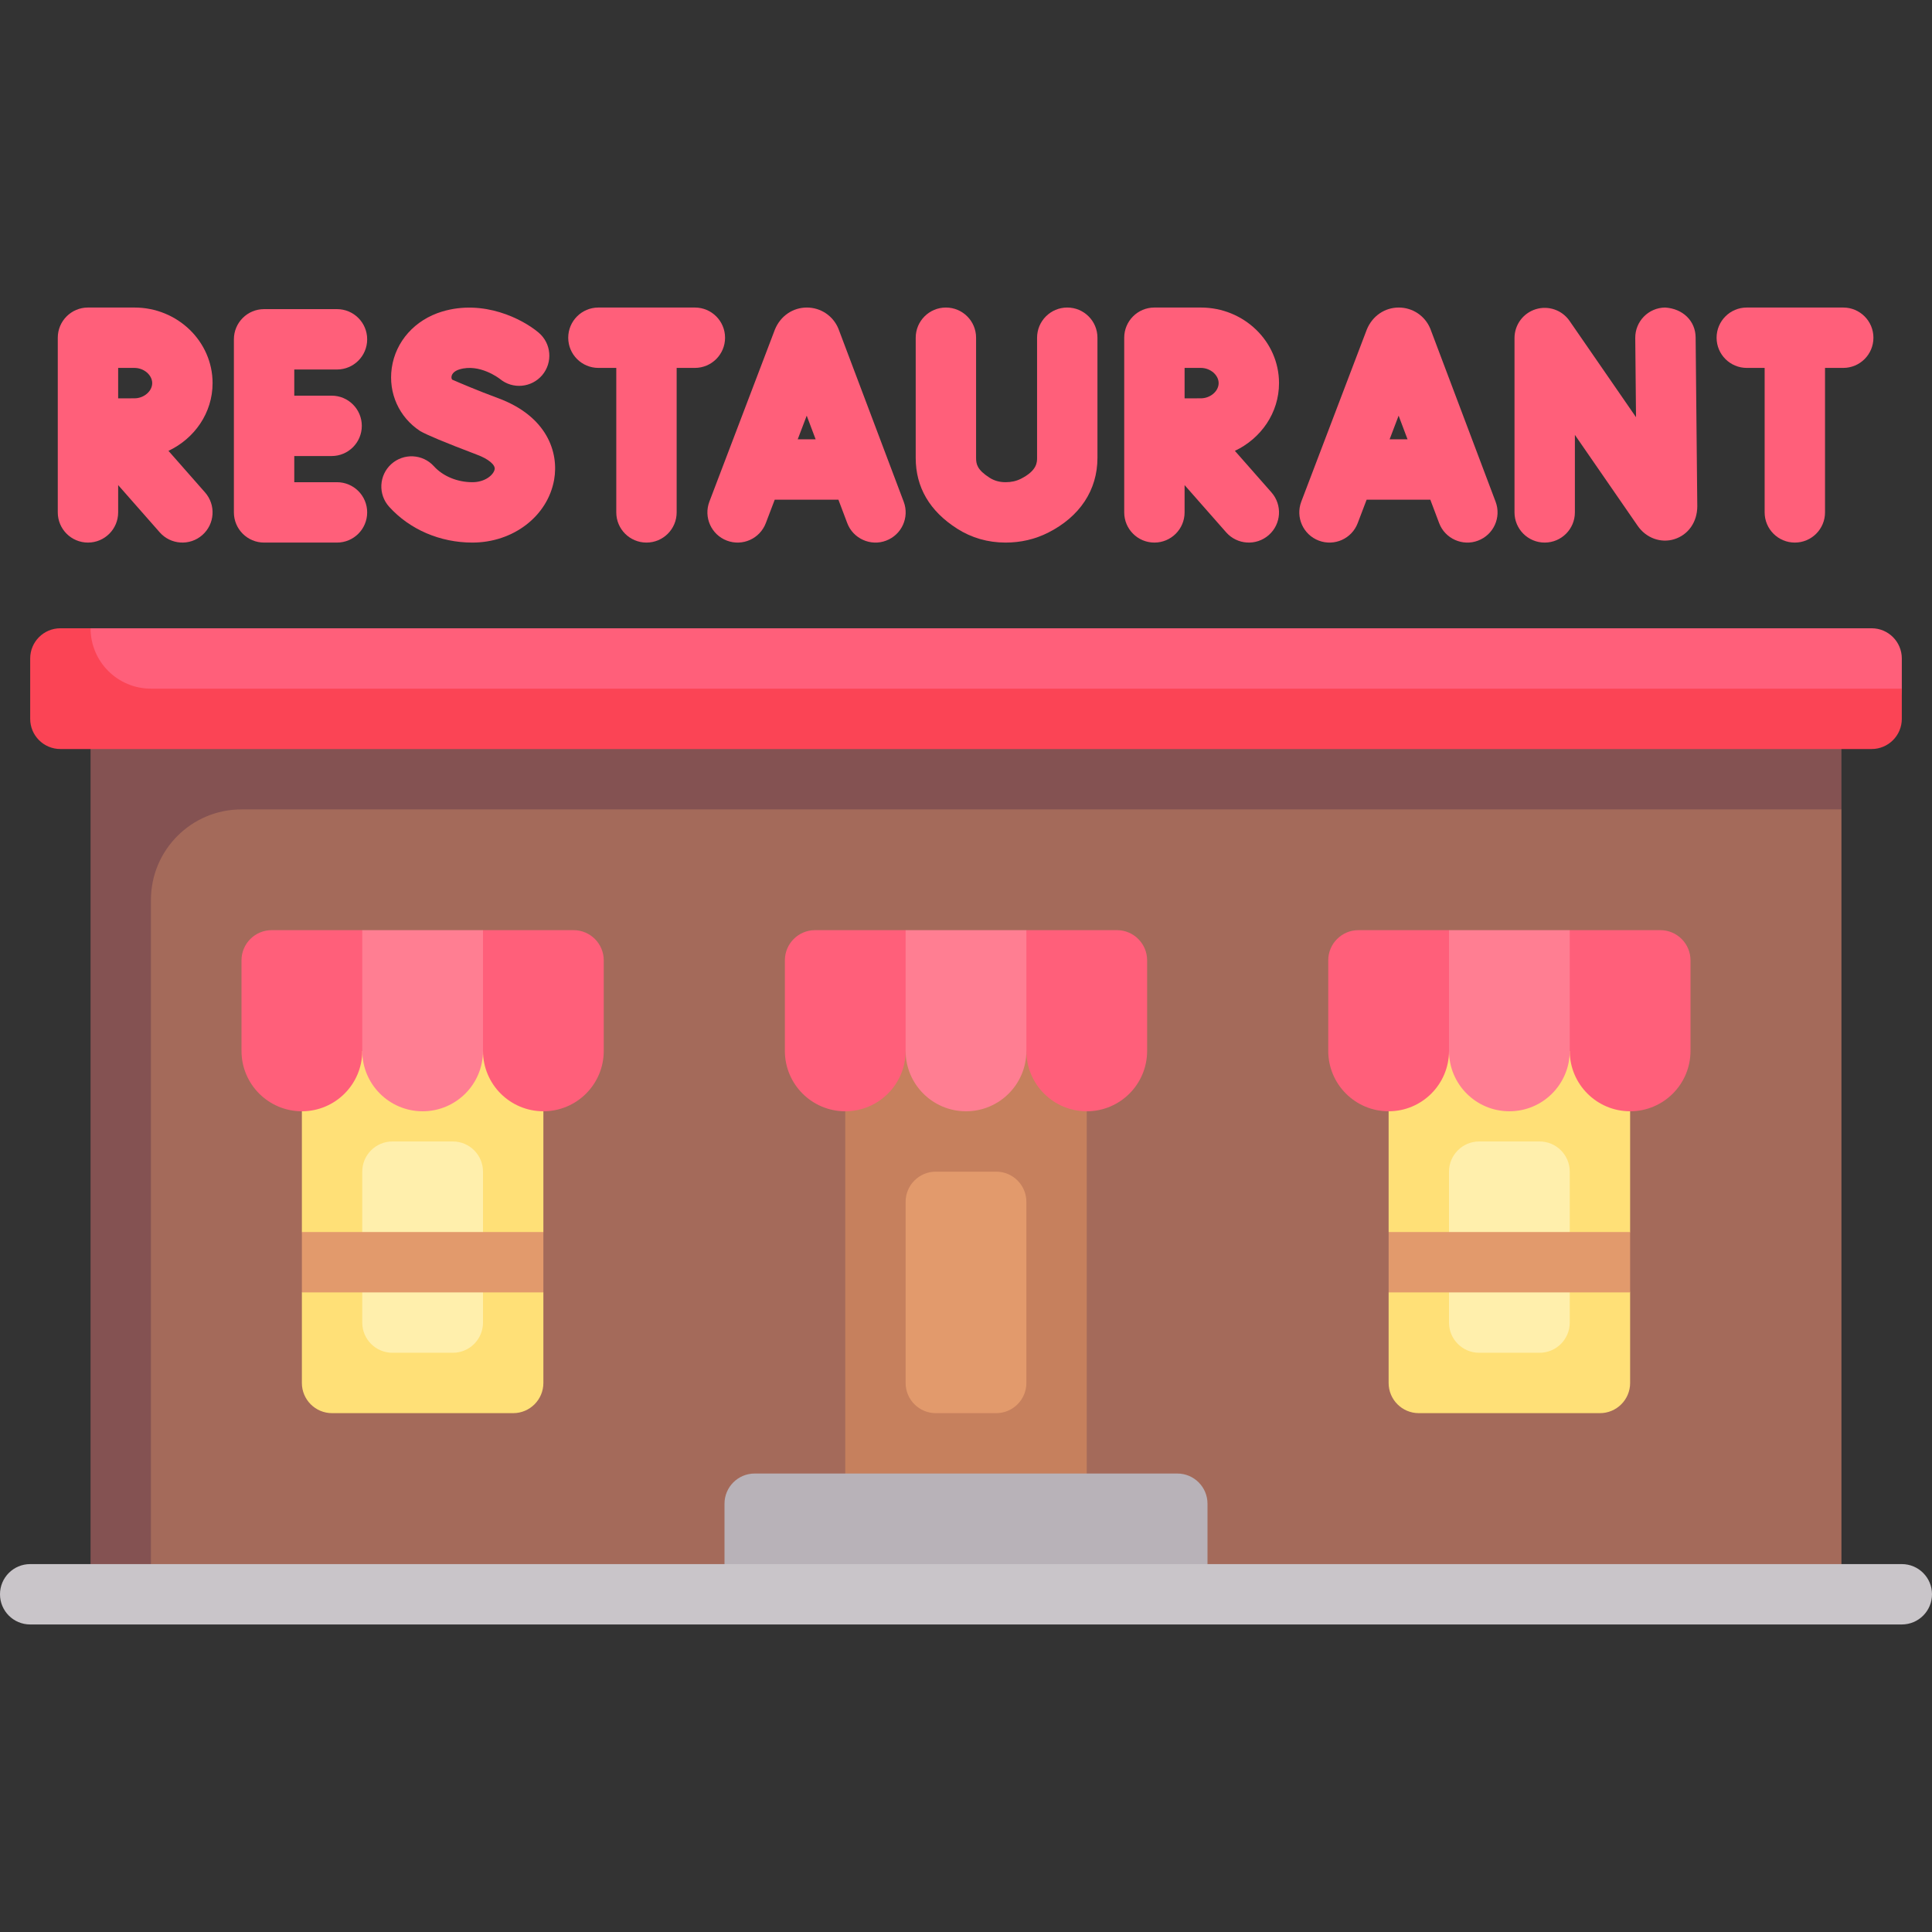 <svg xmlns="http://www.w3.org/2000/svg" id="Capa_1" height="512" viewBox="0 0 512 512" width="512"><rect x="0" y="0" width="512" height="512" fill="#333333" stroke="none"/><g><path d="m488 422.5h-456.388v-218.81h444.379l12.009 10.81z" fill="#a46a5a"></path><path d="m224 278.5h64v120h-64z" fill="#c6805d"></path><path d="m264 374.5h-16c-4.418 0-8-3.582-8-8v-48c0-4.418 3.582-8 8-8h16c4.418 0 8 3.582 8 8v48c0 4.418-3.582 8-8 8z" fill="#e29a6c"></path><path d="m136 374.5h-48c-4.418 0-8-3.582-8-8v-24l6.779-7.625-6.779-8.375v-48h64v48l-2.705 6.855 2.705 9.145v24c0 4.418-3.582 8-8 8z" fill="#ffe077"></path><path d="m120 358.5h-16c-4.418 0-8-3.582-8-8v-40c0-4.418 3.582-8 8-8h16c4.418 0 8 3.582 8 8v40c0 4.418-3.582 8-8 8z" fill="#ffefac"></path><path d="m64 214.5h424v-24h-464v232h16v-184c0-13.255 10.745-24 24-24z" fill="#845252"></path><g fill="#ff5f7a"><path d="m379.039 87.086c-1.406-3.395-4.688-5.586-8.359-5.586-3.68 0-6.961 2.195-8.453 5.805l-17.375 45.637c-1.57 4.129.5 8.754 4.633 10.324 4.148 1.57 8.75-.504 10.32-4.629l2.366-6.215h16.876l2.335 6.191c1.557 4.172 6.278 6.217 10.305 4.66 4.141-1.559 6.227-6.176 4.664-10.309zm-10.776 29.336 2.386-6.266 2.363 6.266z"></path><path d="m222.18 87.086c-1.406-3.395-4.688-5.586-8.359-5.586-3.68 0-6.961 2.195-8.453 5.805l-17.375 45.637c-1.57 4.129.5 8.754 4.633 10.324 4.148 1.57 8.742-.504 10.32-4.629l2.366-6.215h16.876l2.335 6.191c1.557 4.172 6.278 6.217 10.305 4.66 4.141-1.559 6.227-6.176 4.664-10.309zm-10.777 29.336 2.386-6.266 2.363 6.266z"></path><path d="m441.281 81.5c-4.422.043-7.961 3.66-7.922 8.078l.203 20.984-17.617-25.523c-1.992-2.887-5.633-4.133-8.969-3.09-3.344 1.043-5.617 4.137-5.617 7.637v46.203c0 4.418 3.578 8 8 8s8-3.582 8-8v-20.539l16.656 24.121c2.227 3.223 6.148 4.641 9.703 3.516 3.695-1.152 6.078-4.551 6.078-8.738l-.438-44.727c-.038-4.41-3.42-7.637-8.077-7.922z"></path><path d="m89.305 97.922c4.422 0 8-3.582 8-8s-3.578-8-8-8h-19.32c-4.422 0-8 3.582-8 8v45.867c0 4.418 3.578 8 8 8h19.32c4.422 0 8-3.582 8-8s-3.578-8-8-8h-11.32v-6.934h9.898c4.422 0 8-3.582 8-8s-3.578-8-8-8h-9.898v-6.934h11.32z"></path><path d="m131.969 105.504c-5.32-1.965-10.227-4.062-12.133-4.895-.133-.164-.234-.418-.18-.82.117-.836.898-1.531 2.125-1.902 5.344-1.605 10.484 2.375 10.711 2.543 3.375 2.789 8.375 2.332 11.211-1.023 2.844-3.383 2.406-8.43-.977-11.273-4.312-3.621-14.562-8.871-25.562-5.566-7.219 2.18-12.336 7.906-13.344 14.953-.953 6.66 1.938 13.07 7.547 16.73 1.805 1.028 6.257 2.906 15.07 6.262 2.945 1.09 4.859 2.668 4.656 3.836-.258 1.445-2.461 3.441-5.914 3.441-3.984 0-7.797-1.582-10.195-4.23-2.961-3.277-8.023-3.527-11.297-.566-3.273 2.965-3.531 8.023-.562 11.301 5.453 6.035 13.5 9.496 22.055 9.496 10.828 0 19.938-6.992 21.664-16.625 1.304-7.338-1.914-16.881-14.875-21.662z"></path><path d="m282.836 81.5c-4.422 0-8 3.582-8 8v31.816c0 1.188 0 3.402-4.305 5.574-1.211.605-2.531.898-4.031.898 0 0-.008 0-.016 0-1.609-.004-3-.391-4.234-1.184-3.312-2.113-3.578-3.629-3.578-5.254v-31.85c0-4.418-3.578-8-8-8s-8 3.582-8 8v31.852c0 7.785 3.688 14.09 10.961 18.738 3.828 2.445 8.141 3.688 12.828 3.699h.031c4 0 7.773-.875 11.227-2.605 8.461-4.262 13.117-11.316 13.117-19.867v-31.817c0-4.418-3.578-8-8-8z"></path><path d="m488.477 81.5h-25.562c-4.422 0-8 3.582-8 8s3.578 8 8 8h4.734v38.289c0 4.418 3.578 8 8 8s8-3.582 8-8v-38.289h4.828c4.422 0 8-3.582 8-8s-3.579-8-8-8z"></path><path d="m192.148 89.5c0-4.418-3.578-8-8-8h-25.562c-4.422 0-8 3.582-8 8s3.578 8 8 8h4.734v38.289c0 4.418 3.578 8 8 8s8-3.582 8-8v-38.289h4.828c4.422 0 8-3.582 8-8z"></path><path d="m338.953 101.531c0-11.047-9.289-20.031-20.711-20.031h-12.297v.003c-.005 0-.01-.003-.016-.003-4.422 0-8 3.582-8 8v46.289c0 4.418 3.578 8 8 8s8-3.582 8-8v-7.231l11.016 12.516c2.935 3.328 7.99 3.63 11.297.719 3.312-2.918 3.633-7.973.719-11.289l-9.704-11.026c6.895-3.255 11.696-10.041 11.696-17.947zm-16 0c0 2.145-2.203 4.027-4.711 4.027l-4.312.01v-8.068h4.312c2.508 0 4.711 1.883 4.711 4.031z"></path><path d="m56.336 101.531c0-11.047-9.289-20.031-20.703-20.031h-12.305v.003c-.005 0-.01-.003-.016-.003-4.422 0-8 3.582-8 8v46.289c0 4.418 3.578 8 8 8s8-3.582 8-8v-7.236l11.016 12.521c2.929 3.325 7.991 3.631 11.289.723 3.32-2.918 3.641-7.977.727-11.293l-9.701-11.026c6.893-3.255 11.693-10.041 11.693-17.947zm-16 0c0 2.145-2.195 4.027-4.703 4.027l-4.32.011v-8.069h4.32c2.508 0 4.703 1.883 4.703 4.031z"></path></g><path d="m192 398.5v24h128v-24c0-4.418-3.582-8-8-8h-112c-4.418 0-8 3.582-8 8z" fill="#b8b2b8"></path><path d="m496 190.5h-480v-16c0-4.418 3.582-8 8-8h472c4.418 0 8 3.582 8 8v8c0 4.418-3.582 8-8 8z" fill="#ff5f7a"></path><path d="m40 182.5c-8.837 0-16-7.163-16-16h-8c-4.418 0-8 3.582-8 8v16c0 4.418 3.582 8 8 8h480c4.418 0 8-3.582 8-8v-8z" fill="#fb4455"></path><path d="m504 430.5h-496c-4.422 0-8-3.582-8-8s3.578-8 8-8h496c4.422 0 8 3.582 8 8s-3.578 8-8 8z" fill="#c9c5c9"></path><path d="m80 294.5c-8.837 0-16-7.163-16-16v-24c0-4.418 3.582-8 8-8h24l7.069 15.398-7.069 16.602c0 8.837-7.163 16-16 16z" fill="#ff5f7a"></path><path d="m144 294.5c-8.837 0-16-7.163-16-16l-4.949-15.299 4.949-16.701h24c4.418 0 8 3.582 8 8v24c0 8.837-7.163 16-16 16z" fill="#ff5f7a"></path><path d="m112 294.5c-8.837 0-16-7.163-16-16v-32h32v32c0 8.837-7.163 16-16 16z" fill="#ff7e92"></path><path d="m80 326.5h64v16h-64z" fill="#e29a6c"></path><path d="m424 374.5h-48c-4.418 0-8-3.582-8-8v-24l6.78-7.625-6.78-8.375v-48h64v48l-2.705 6.855 2.705 9.145v24c0 4.418-3.582 8-8 8z" fill="#ffe077"></path><path d="m408 358.5h-16c-4.418 0-8-3.582-8-8v-40c0-4.418 3.582-8 8-8h16c4.418 0 8 3.582 8 8v40c0 4.418-3.582 8-8 8z" fill="#ffefac"></path><path d="m368 294.5c-8.837 0-16-7.163-16-16v-24c0-4.418 3.582-8 8-8h24l7.069 15.398-7.069 16.602c0 8.837-7.163 16-16 16z" fill="#ff5f7a"></path><path d="m432 294.5c-8.837 0-16-7.163-16-16l-4.949-15.299 4.949-16.701h24c4.418 0 8 3.582 8 8v24c0 8.837-7.163 16-16 16z" fill="#ff5f7a"></path><path d="m400 294.5c-8.837 0-16-7.163-16-16v-32h32v32c0 8.837-7.163 16-16 16z" fill="#ff7e92"></path><path d="m368 326.5h64v16h-64z" fill="#e29a6c"></path><path d="m224 294.5c-8.837 0-16-7.163-16-16v-24c0-4.418 3.582-8 8-8h24l7.069 15.398-7.069 16.602c0 8.837-7.163 16-16 16z" fill="#ff5f7a"></path><path d="m288 294.5c-8.837 0-16-7.163-16-16l-4.949-15.299 4.949-16.701h24c4.418 0 8 3.582 8 8v24c0 8.837-7.163 16-16 16z" fill="#ff5f7a"></path><path d="m256 294.5c-8.837 0-16-7.163-16-16v-32h32v32c0 8.837-7.163 16-16 16z" fill="#ff7e92"></path></g></svg>
